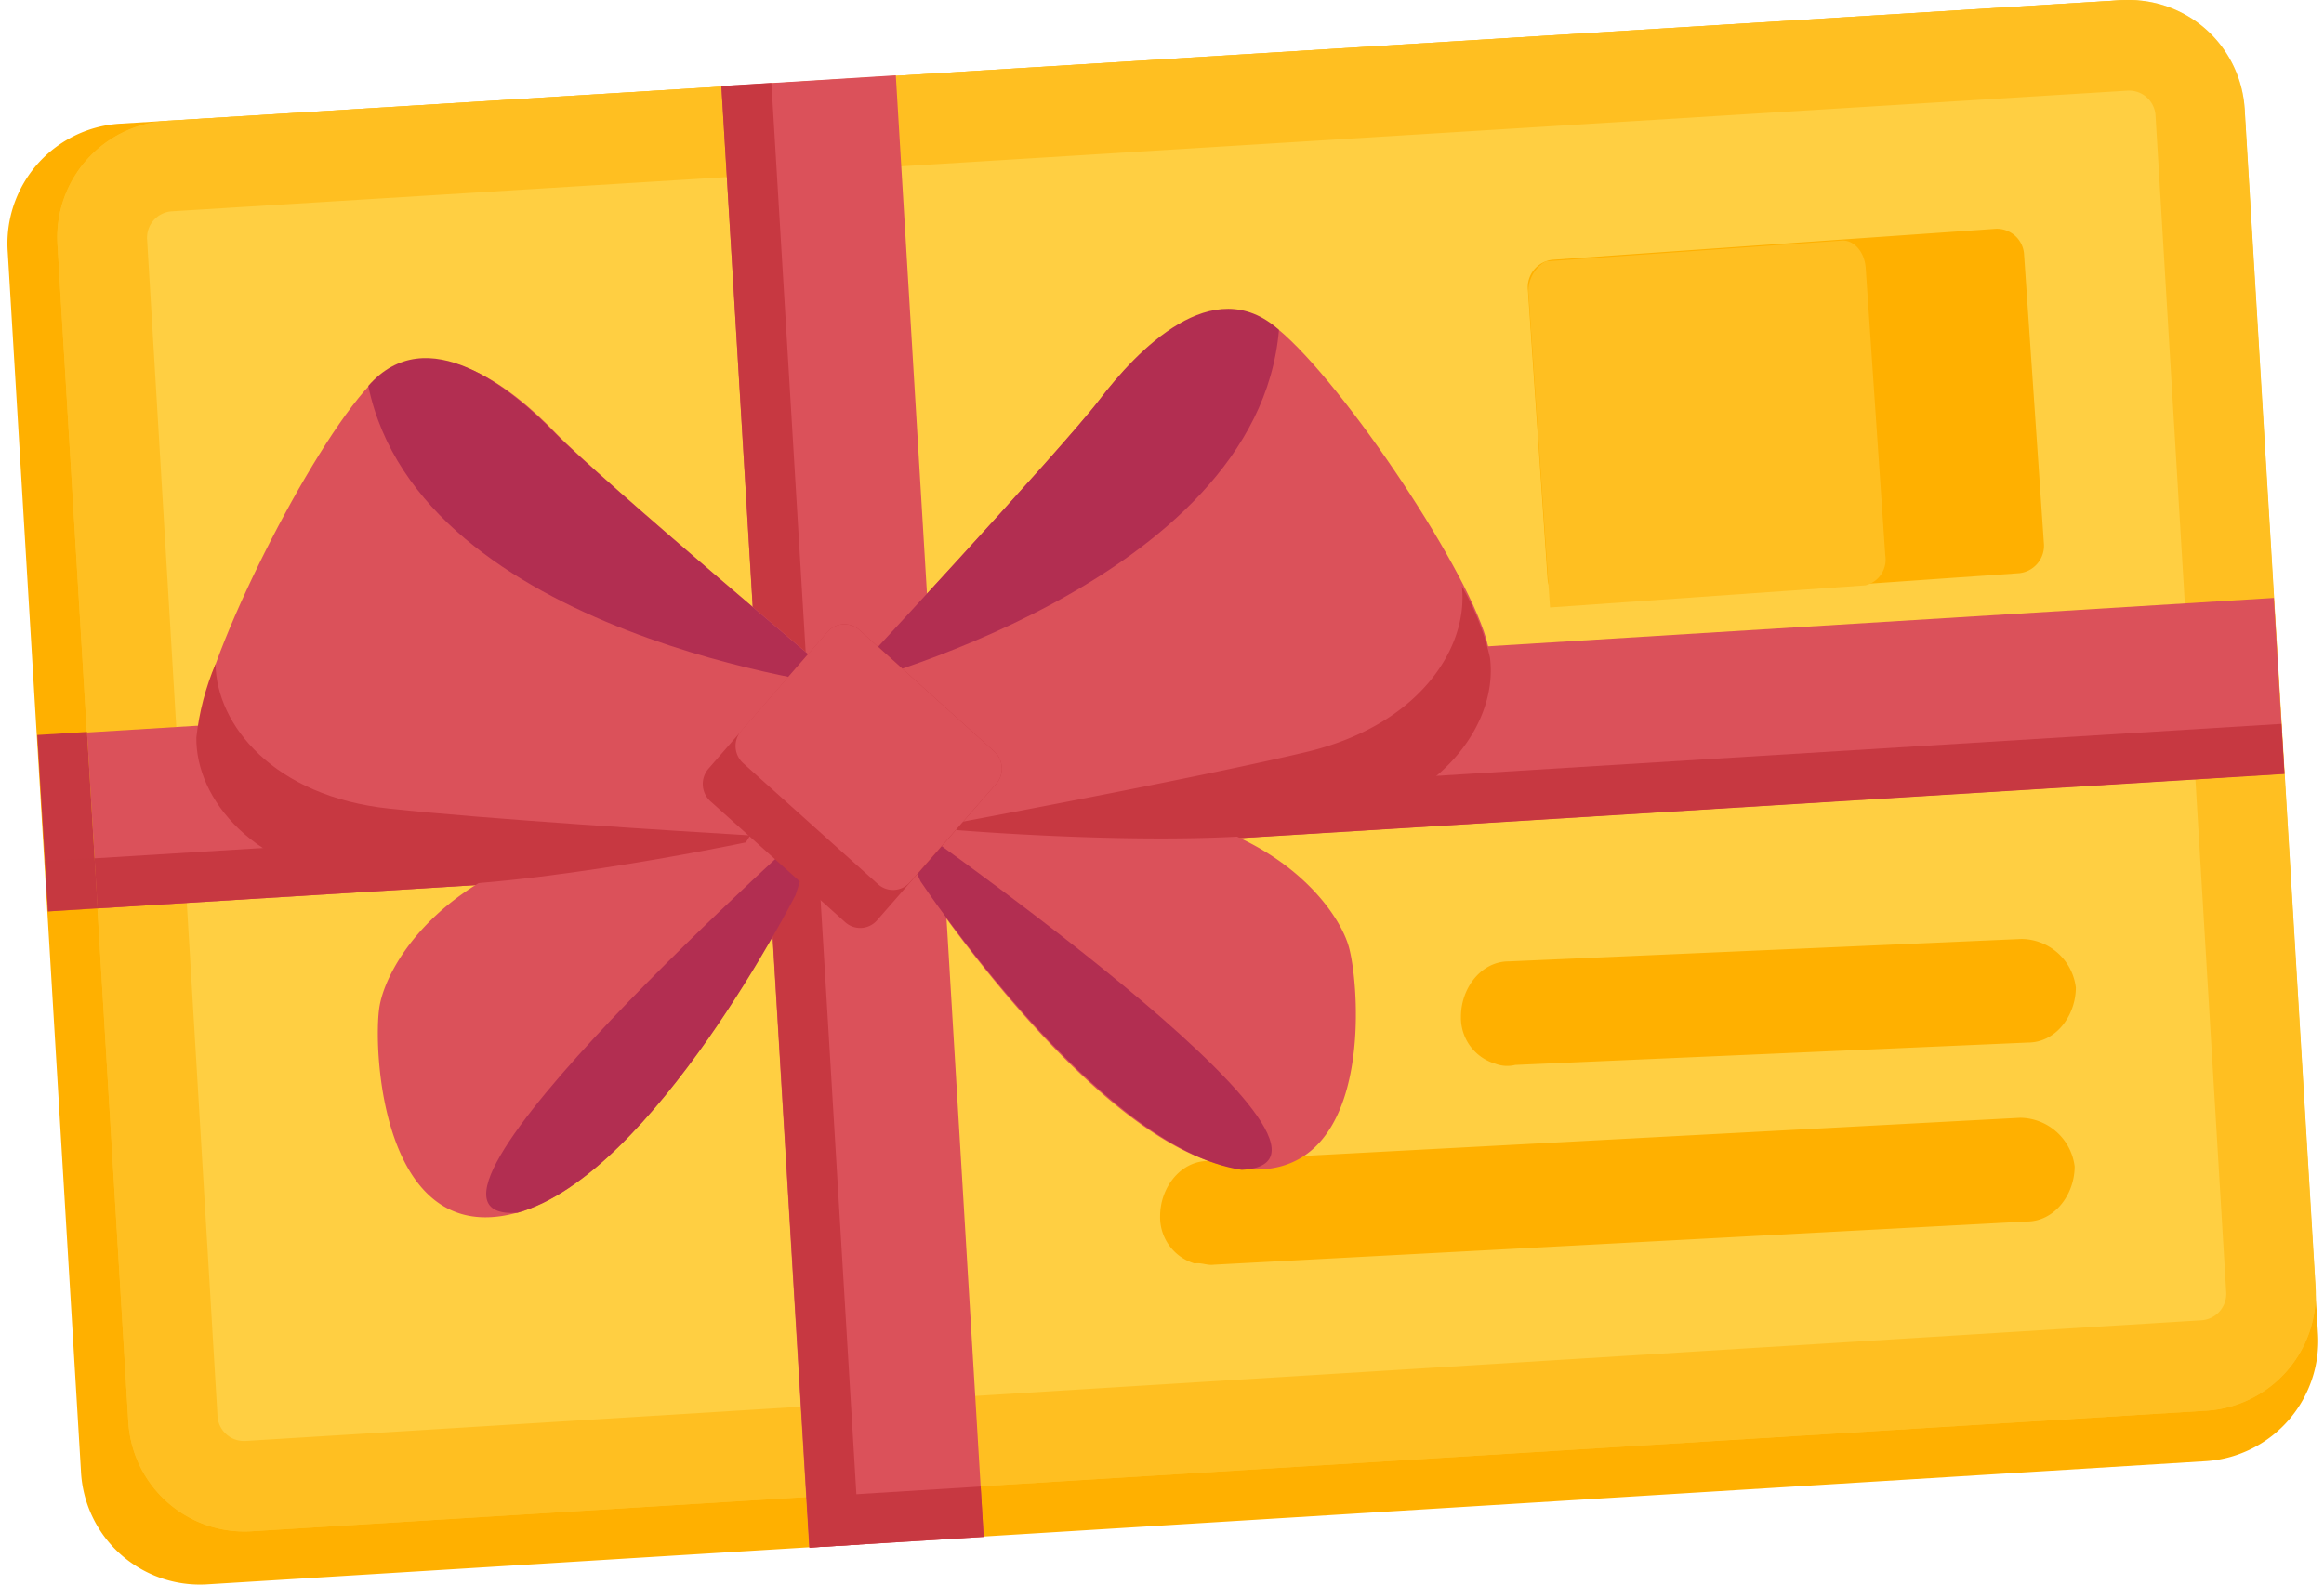 <svg width="176" height="120" viewBox="0 0 176 120" fill="none" xmlns="http://www.w3.org/2000/svg"><path d="M9.016 9.372L160.485.024a9.02 9.02 0 0 1 9.502 8.616l5.553 92.279a9.118 9.118 0 0 1-8.409 9.729l-151.49 9.338a9.013 9.013 0 0 1-8.66-5.165 9.03 9.03 0 0 1-.851-3.441L.587 19.102a9.094 9.094 0 0 1 5.002-8.795 9.076 9.076 0 0 1 3.427-.935z" fill="#FFB000"/><path d="M12.584 9.152L160.715.014a8.787 8.787 0 0 1 8.431 4.981 8.82 8.82 0 0 1 .851 3.335l5.362 89.098a8.85 8.85 0 0 1-2.173 6.402 8.835 8.835 0 0 1-6.056 2.997l-148.121 9.137a8.8 8.8 0 0 1-6.368-2.23 8.825 8.825 0 0 1-2.924-6.085L4.355 18.54a8.85 8.85 0 0 1 2.176-6.395 8.838 8.838 0 0 1 6.053-2.993z" fill="#FFCF42"/><path d="M113.246 80.558a3.637 3.637 0 0 1-2.606-3.58c0-2.137 1.523-4.183 3.638-4.173l38.81-1.696a4.186 4.186 0 0 1 4.119 3.672c0 2.136-1.523 4.182-3.638 4.172l-38.81 1.695a2.543 2.543 0 0 1-1.513-.09zM90.463 95.684a3.659 3.659 0 0 1-2.606-3.591c0-2.127 1.524-4.173 3.639-4.173l61.502-3.27a4.208 4.208 0 0 1 4.119 3.681c0 2.137-1.533 4.183-3.638 4.173l-61.502 3.27c-.591.08-.922-.17-1.514-.09zm60.691-78.358l-33.607 2.348a2.093 2.093 0 0 0-1.835 2.306l1.484 21.766a2.085 2.085 0 0 0 2.135 2.006l33.607-2.347a2.091 2.091 0 0 0 1.397-.773 2.09 2.09 0 0 0 .447-1.534l-1.493-21.776a2.067 2.067 0 0 0-2.135-1.996z" fill="#FFB000"/><path fill-rule="evenodd" clip-rule="evenodd" d="M117.386 46.002l23.885-1.675a2.006 2.006 0 0 0 1.503-2.276l-1.483-21.776c-.09-1.204-.892-2.116-1.804-2.056l-22.432 1.574a2.601 2.601 0 0 0-1.283 2.608l1.614 23.601z" fill="#FFBF21"/><path opacity=".5" fill-rule="evenodd" clip-rule="evenodd" d="M12.995 16.003l148.131-9.138a2.005 2.005 0 0 1 2.115 1.886l5.353 89.109a2.009 2.009 0 0 1-1.875 2.126l-148.121 9.138a2.01 2.01 0 0 1-1.928-1.127 2.001 2.001 0 0 1-.197-.759L11.14 18.129a2.007 2.007 0 0 1 1.855-2.126zM160.715.014L12.584 9.152a8.838 8.838 0 0 0-6.053 2.993 8.85 8.85 0 0 0-2.176 6.395l5.362 89.109a8.823 8.823 0 0 0 2.924 6.085 8.815 8.815 0 0 0 6.368 2.23l148.121-9.137a8.835 8.835 0 0 0 6.056-2.997 8.85 8.85 0 0 0 2.173-6.402L169.997 8.33a8.815 8.815 0 0 0-2.915-6.087 8.79 8.79 0 0 0-6.367-2.229z" fill="#FFB000"/><path d="M172.203 45.281L6.591 55.472l.802 13.32 165.612-10.2-.802-13.31z" fill="#DB515A"/><path d="M172.773 54.82L7.171 65l.22 3.791 165.612-10.18-.23-3.792z" fill="#C73841"/><path d="M67.84 5.701l-13.21.823 6.655 110.674 13.21-.813L67.84 5.701z" fill="#DB515A"/><path d="M58.419 6.282l-3.79.23 6.676 110.685 3.779-.231L58.419 6.282z" fill="#C73841"/><path d="M69.956 67.127s13.14 19.79 23.715 21.334c10.574 1.545 9.331-13.982 8.449-16.86-.882-2.88-5.202-8.536-14.704-10.131a71.767 71.767 0 0 0-20.046.14l2.586 5.517z" fill="#DB515A"/><path d="M94.042 88.592C105.939 87.95 67.1 61.08 67.1 61.08l2.616 5.667s13.49 20.261 24.326 21.846z" fill="#B22E51"/><path d="M60.193 67.768S49.498 89.002 39.145 91.841C28.79 94.68 28.218 79.123 28.75 76.164c.53-2.96 4.14-9.118 13.39-11.866a72.119 72.119 0 0 1 19.916-2.337l-1.864 5.807z" fill="#DB515A"/><path d="M39.205 91.841c-11.606.813 22.903-29.88 22.903-29.88l-1.854 5.808S49.509 88.952 39.205 91.84z" fill="#B22E51"/><path d="M64.123 51.99S45.33 36.194 42.072 32.784c-3.258-3.41-9.722-8.646-14.473-3.18-4.751 5.467-12.48 21.134-12.53 25.758-.05 4.624 4.26 10.16 13.171 11.143 8.91.983 28.536-3.159 28.536-3.159l7.347-11.354z" fill="#DB515A"/><path fill-rule="evenodd" clip-rule="evenodd" d="M63.261 51.97c.381.311.581.492.581.492l-2.064 3.27 1.483-3.762zm-6.445 11.294l-.34.532s-19.586 4.142-28.466 3.17c-8.88-.973-13.19-6.49-13.14-11.114.21-1.916.7-3.792 1.453-5.567.06 4.594 4.38 10.03 13.17 10.953 7.327.793 22.212 1.725 27.353 2.026h-.03z" fill="#C73841"/><path d="M27.89 29.222c3.919 18.957 36.233 22.789 36.233 22.789S45.39 36.243 42.073 32.833c-3.318-3.41-9.743-8.686-14.183-3.61z" fill="#B22E51"/><path d="M63.642 52.072S80.41 34.017 83.277 30.276c2.867-3.741 8.62-9.78 13.982-4.945 5.362 4.835 14.904 19.429 15.506 24.013.601 4.583-3.007 10.612-11.747 12.688-8.74 2.076-28.215.371-28.215.371l-9.161-10.331z" fill="#DB515A"/><path d="M96.858 24.98c-1.634 19.288-33.216 27.08-33.216 27.08S80.34 34.107 83.227 30.316c2.886-3.792 8.62-9.82 13.631-5.336z" fill="#B22E51"/><path fill-rule="evenodd" clip-rule="evenodd" d="M64.344 51.991l-.511.552 2.436 2.909-1.925-3.46zm7.728 10.391l.41.482s19.927 1.665 28.627-.411c8.7-2.077 12.328-8.085 11.727-12.659a19.392 19.392 0 0 0-2.125-5.386c.511 4.564-3.137 10.482-11.767 12.538-7.147 1.705-21.8 4.484-26.872 5.436z" fill="#C73841"/><path d="M75.44 59.363a1.756 1.756 0 0 0-.15-2.458l-10.204-9.197a1.694 1.694 0 0 0-2.416.15l-9.02 10.361a1.766 1.766 0 0 0 .15 2.458l10.203 9.157a1.694 1.694 0 0 0 2.426-.15l9.01-10.321z" fill="#C73841"/><path d="M75.44 59.363a1.756 1.756 0 0 0-.15-2.457l-10.204-9.198a1.715 1.715 0 0 0-2.426.15l-6.525 7.483a1.756 1.756 0 0 0 .15 2.457l10.204 9.158a1.694 1.694 0 0 0 2.425-.15l6.525-7.443z" fill="#DB515A"/><path d="M6.59 55.43l-3.769.231.812 13.36 3.759-.24-.802-13.35z" fill="#C73841"/><path d="M7.172 64.97l-3.769.231.23 3.822 3.77-.23-.231-3.822z" fill="#C73841" fill-opacity=".5"/><path d="M74.497 116.386l-.23-3.812-13.171.813.23 3.811 13.17-.812z" fill="#C73841"/></svg>